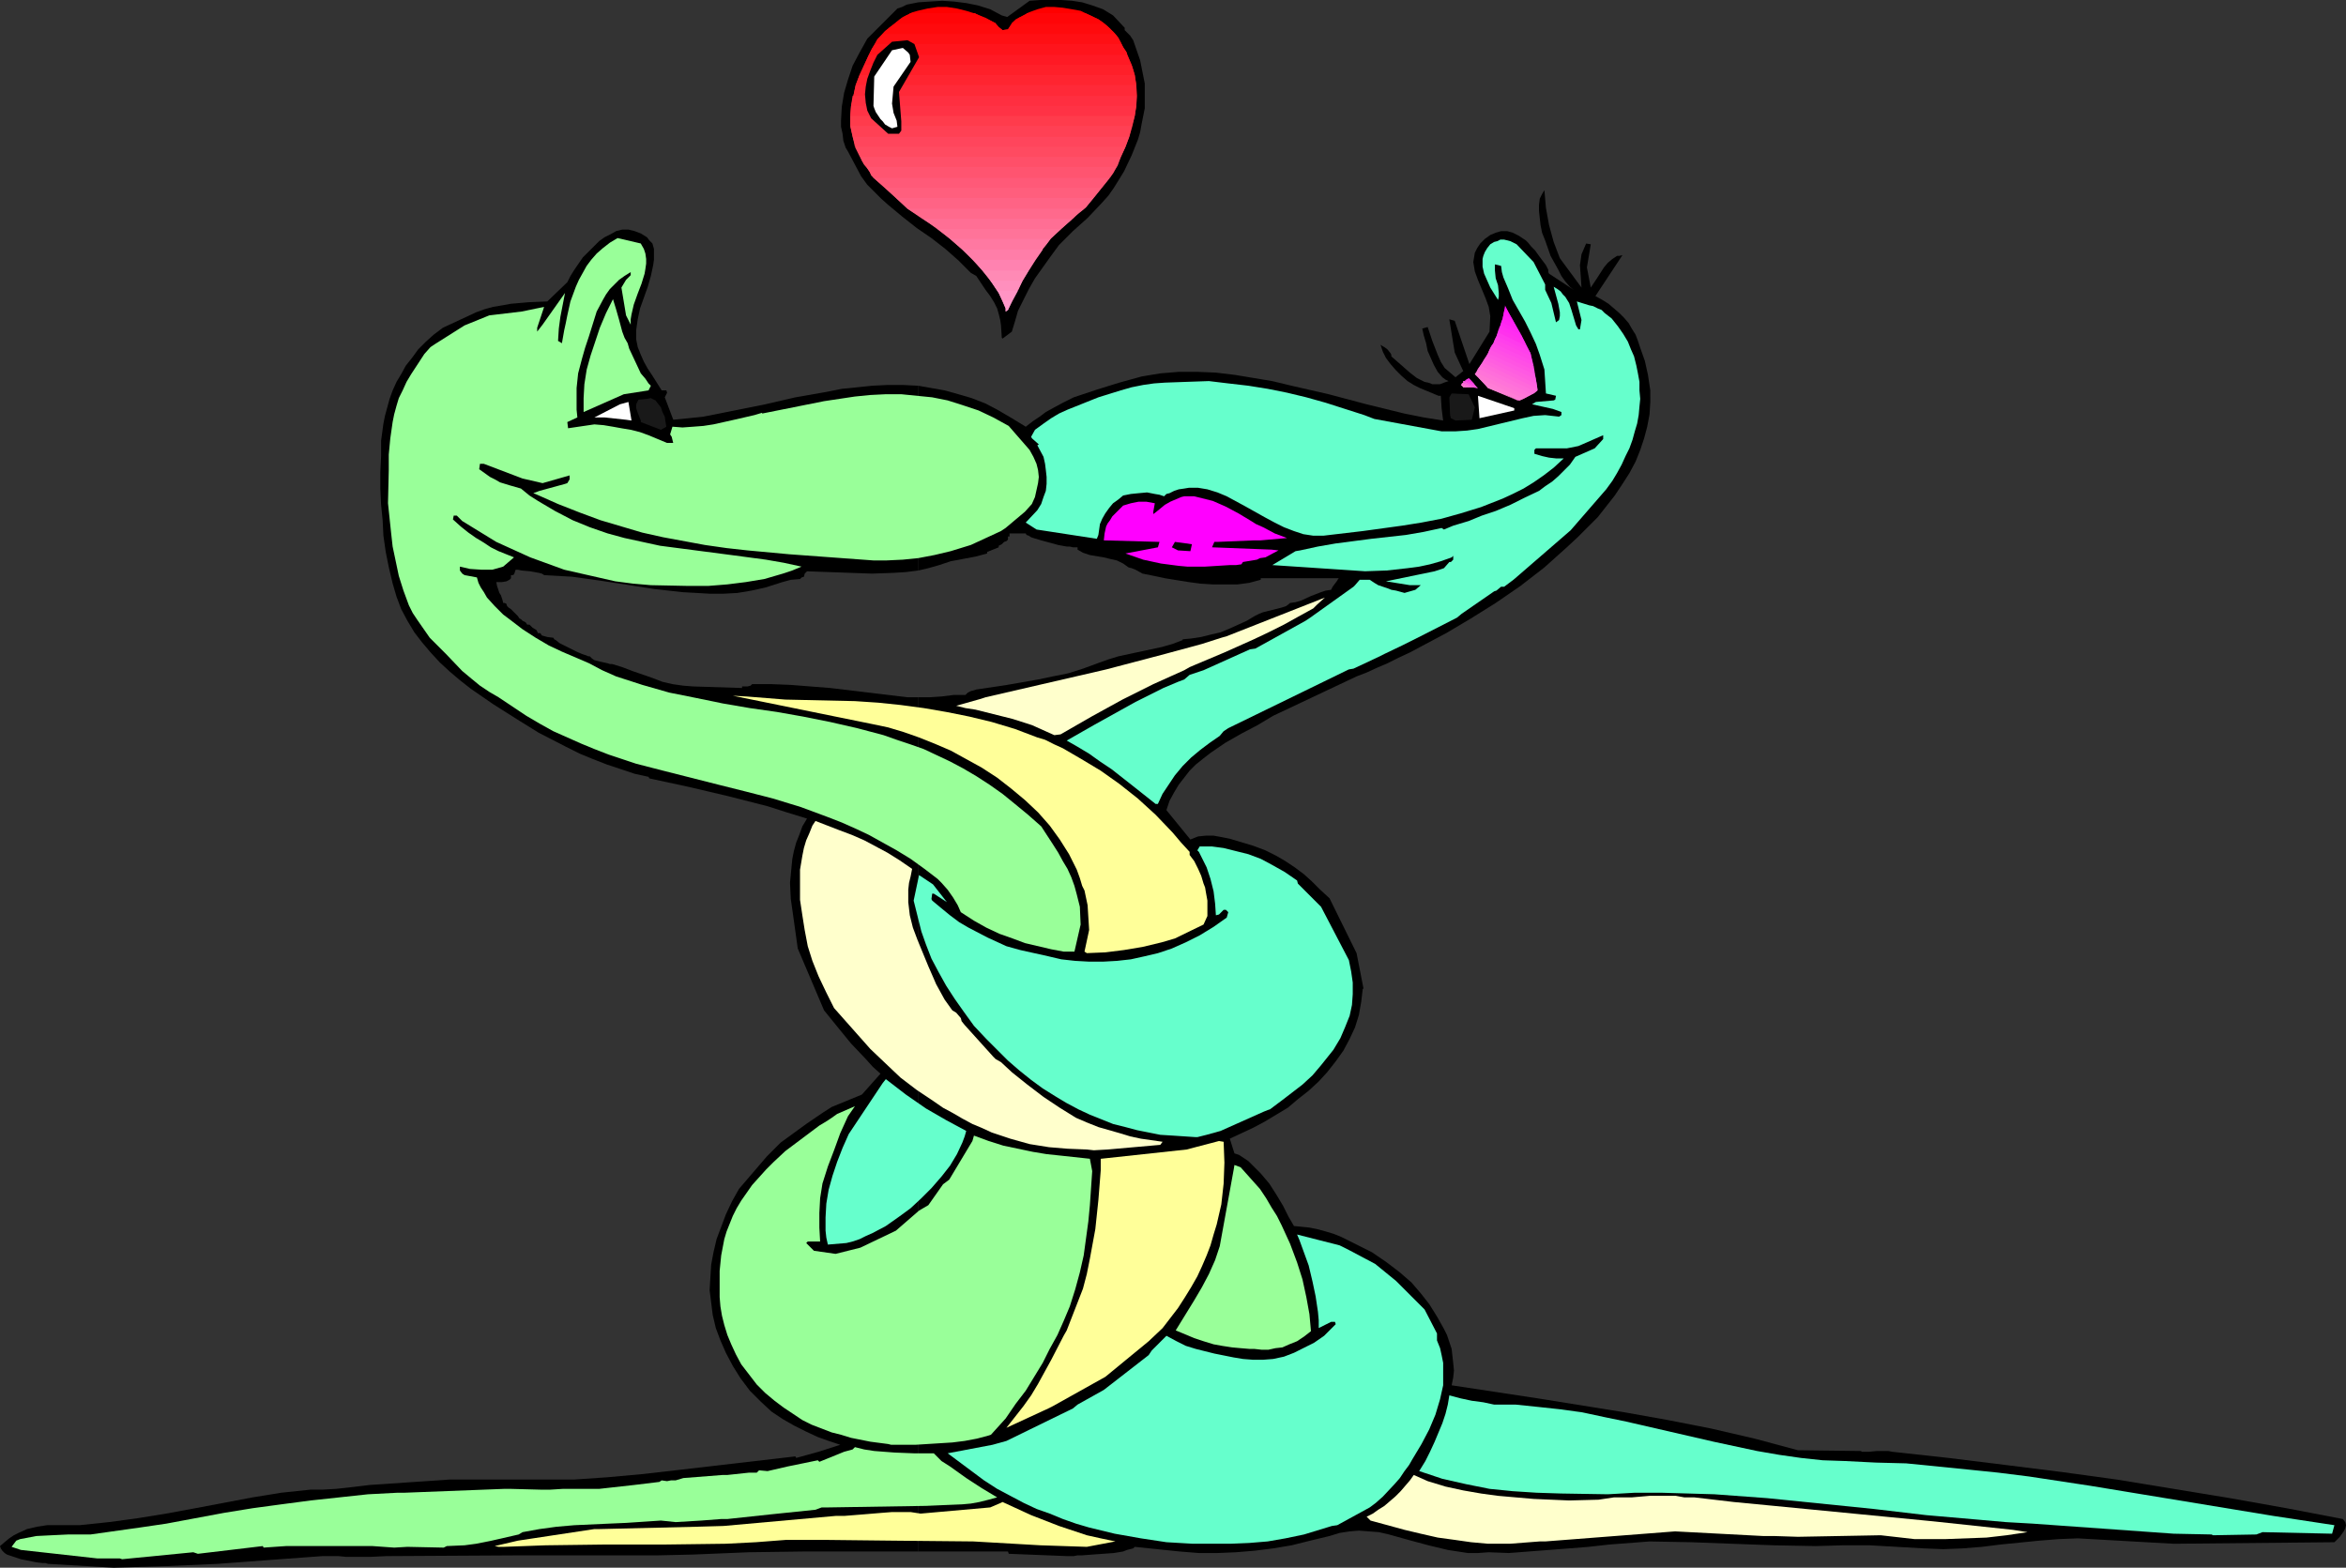 <?xml version="1.0" encoding="UTF-8" standalone="no"?>
<svg
   version="1.0"
   width="129.766mm"
   height="86.72mm"
   id="svg104"
   sodipodi:docname="Lovers - Snakes.wmf"
   xmlns:inkscape="http://www.inkscape.org/namespaces/inkscape"
   xmlns:sodipodi="http://sodipodi.sourceforge.net/DTD/sodipodi-0.dtd"
   xmlns="http://www.w3.org/2000/svg"
   xmlns:svg="http://www.w3.org/2000/svg">
  <rect width="100%" height="100%" fill="#333333" stroke="none"/>
  <sodipodi:namedview
     id="namedview104"
     pagecolor="#ffffff"
     bordercolor="#000000"
     borderopacity="0.25"
     inkscape:showpageshadow="2"
     inkscape:pageopacity="0.0"
     inkscape:pagecheckerboard="0"
     inkscape:deskcolor="#d1d1d1"
     inkscape:document-units="mm" />
  <defs
     id="defs1">
    <pattern
       id="WMFhbasepattern"
       patternUnits="userSpaceOnUse"
       width="6"
       height="6"
       x="0"
       y="0" />
  </defs>
  <path
     style="fill:#000000;fill-opacity:1;fill-rule:evenodd;stroke:none"
     d="m 191.981,145.778 v 178.587 h 4.686 4.686 9.373 l 0.162,0.485 12.282,0.485 h 1.293 l 0.808,-0.162 h 0.97 l 2.101,-0.162 2.262,-0.162 2.262,-0.162 1.939,-0.323 0.808,-0.323 0.646,-0.162 0.646,-0.162 0.323,-0.323 9.373,0.97 4.04,0.323 h 3.878 l 3.878,-0.162 3.878,-0.323 3.878,-0.485 3.878,-0.646 3.878,-0.97 4.04,-0.97 2.101,-0.646 2.101,-0.323 1.939,-0.162 2.101,0.162 2.101,0.162 2.101,0.485 4.04,1.131 4.202,1.131 4.04,0.97 2.101,0.323 2.101,0.323 h 2.101 l 2.262,-0.162 4.202,0.162 4.202,-0.323 8.403,-0.646 4.04,-0.323 4.363,-0.485 4.202,-0.323 4.202,-0.323 8.726,0.162 8.565,0.323 8.726,0.323 8.726,0.162 5.656,-0.162 h 5.656 l 5.656,0.323 5.656,0.323 4.04,0.162 4.04,-0.162 4.04,-0.323 3.878,-0.485 8.08,-0.808 4.04,-0.323 4.04,-0.162 20.038,1.131 33.613,-0.323 1.131,-1.131 0.808,-1.131 0.323,-0.646 0.162,-0.646 -0.162,-0.646 -0.485,-0.646 -11.797,-2.263 -11.797,-2.101 -11.797,-1.939 -11.797,-1.939 -11.797,-1.616 -11.635,-1.455 -11.797,-1.455 -11.797,-1.293 -0.808,-0.162 h -0.646 -1.778 l -1.616,0.162 h -1.616 v -0.162 l -13.251,-0.162 -9.05,-2.424 -9.05,-2.101 -9.05,-1.778 -9.05,-1.616 -18.099,-2.909 -18.099,-2.747 0.323,-1.616 0.162,-1.455 -0.162,-1.616 -0.162,-1.455 -0.162,-1.455 -0.485,-1.455 -0.485,-1.455 -0.646,-1.293 -1.454,-2.586 -1.616,-2.586 -1.778,-2.263 -1.939,-2.263 -2.424,-2.101 -2.747,-2.101 -3.07,-2.101 -3.232,-1.616 -3.232,-1.616 -1.616,-0.646 -1.616,-0.485 -1.778,-0.485 -1.616,-0.323 -1.616,-0.162 -1.616,-0.162 -1.131,-1.939 -1.131,-2.263 -1.454,-2.424 -1.454,-2.263 -1.778,-2.101 -1.778,-1.778 -0.808,-0.808 -0.97,-0.646 -0.97,-0.646 -0.97,-0.323 -0.97,-3.071 2.424,-1.131 2.424,-1.131 2.424,-1.293 2.424,-1.455 2.424,-1.455 2.101,-1.778 2.262,-1.778 2.101,-1.939 1.778,-1.939 1.778,-2.263 1.616,-2.263 1.293,-2.424 1.131,-2.424 0.808,-2.586 0.485,-2.747 0.323,-2.747 h 0.162 l -1.454,-7.434 -5.656,-11.475 -1.939,-1.778 -1.778,-1.778 -1.616,-1.455 -1.939,-1.455 -1.939,-1.293 -1.939,-1.131 -2.262,-1.131 -2.586,-0.97 -1.616,-0.485 -1.616,-0.485 -1.616,-0.485 -1.616,-0.323 -1.778,-0.323 h -1.616 l -1.616,0.162 -1.616,0.646 -5.01,-6.141 0.646,-1.939 0.97,-1.778 0.97,-1.616 1.131,-1.455 1.131,-1.455 1.293,-1.293 1.616,-1.293 1.454,-1.131 3.07,-2.101 3.394,-1.939 3.394,-1.778 3.232,-1.939 17.453,-8.242 2.101,-0.808 2.101,-0.97 2.262,-0.97 2.262,-1.131 2.424,-1.131 2.424,-1.293 5.171,-2.747 5.171,-3.071 5.171,-3.232 5.171,-3.556 5.01,-3.879 4.686,-4.202 2.262,-2.101 2.101,-2.101 2.101,-2.101 1.778,-2.263 1.778,-2.263 1.616,-2.424 1.454,-2.263 1.293,-2.424 0.97,-2.424 0.808,-2.424 0.646,-2.424 0.485,-2.586 0.162,-2.586 V 81.617 l -0.485,-3.232 -0.646,-2.909 -0.97,-2.747 -0.485,-1.455 -0.485,-1.293 -0.808,-1.293 -0.646,-1.131 -0.97,-1.131 -0.97,-0.97 -1.131,-0.97 -1.131,-0.97 -1.293,-0.808 -1.454,-0.808 5.656,-8.566 -0.646,0.162 h -0.485 l -0.97,0.646 -0.97,0.808 -0.808,0.97 -1.454,2.263 -0.646,0.97 -0.646,0.97 -0.808,-4.202 0.808,-4.849 -0.97,-0.162 -0.485,1.131 -0.485,1.131 -0.162,1.131 -0.162,1.131 0.162,2.263 0.162,2.424 -4.525,-6.141 -1.293,-3.394 -0.97,-3.556 -0.646,-3.556 -0.323,-3.717 -0.485,0.808 -0.485,0.97 -0.162,1.293 v 1.293 l 0.162,1.455 0.162,1.455 0.323,1.616 0.646,1.616 1.131,3.232 1.616,2.909 0.646,1.293 0.808,1.131 0.97,1.131 0.808,0.646 -5.171,-3.394 -0.162,-0.323 v -0.485 l -0.485,-0.97 -1.454,-1.939 -0.808,-1.131 -0.808,-0.808 -0.646,-0.808 -0.485,-0.485 -1.454,-0.97 -1.293,-0.646 -1.131,-0.323 h -1.293 l -1.131,0.323 -1.131,0.485 -1.131,0.808 -0.97,0.97 -0.646,0.97 -0.485,0.97 -0.162,0.97 -0.162,0.97 0.162,0.97 0.162,0.97 0.646,1.778 0.808,1.939 0.808,1.939 0.646,1.778 0.162,0.97 0.162,0.97 -0.162,3.232 -4.202,6.788 -3.07,-9.051 -1.131,-0.323 1.131,6.95 1.778,3.879 -1.616,1.293 -1.131,-0.97 -1.131,-0.97 -0.808,-1.293 -0.646,-1.455 -1.131,-2.909 -0.97,-2.909 -1.131,0.323 0.323,1.455 0.485,1.616 0.323,1.616 0.646,1.455 0.646,1.455 0.808,1.455 0.97,1.131 0.646,0.485 0.646,0.323 -0.97,0.323 -0.808,0.323 h -0.808 -0.808 l -0.808,-0.323 -0.808,-0.162 -1.616,-0.808 -1.454,-1.131 -1.293,-1.131 -1.293,-1.131 -1.293,-1.131 V 74.182 l -0.162,-0.323 -0.646,-0.808 -0.646,-0.485 -0.323,-0.162 -0.485,-0.323 0.485,1.455 0.646,1.293 0.97,1.293 1.131,1.293 1.131,1.131 1.293,1.131 1.293,0.808 1.293,0.646 3.878,1.616 h 0.485 l 0.162,2.586 0.162,1.293 0.162,1.293 -4.04,-0.646 -4.04,-0.808 -7.918,-1.939 -7.918,-2.101 -7.757,-1.778 -4.04,-0.97 -3.878,-0.646 -3.878,-0.646 -4.04,-0.485 -3.878,-0.162 h -3.878 l -3.878,0.323 -3.878,0.646 -4.686,1.293 -4.686,1.455 -2.424,0.808 -2.424,0.808 -2.262,1.131 -2.101,1.131 -1.454,0.808 -1.293,0.97 -1.454,0.97 -1.454,1.131 -2.909,-1.778 -2.747,-1.616 -2.747,-1.455 -2.909,-1.131 -2.747,-0.808 -2.909,-0.808 -2.747,-0.485 -2.747,-0.485 v 38.626 l 2.101,-0.485 2.262,-0.646 2.424,-0.808 2.586,-0.485 2.586,-0.485 2.424,-0.646 v -0.323 l 2.424,-0.97 v -0.323 l 0.646,-0.323 0.323,-0.323 0.162,-0.162 0.485,-0.162 0.323,-0.323 v -0.646 h 0.323 v -0.646 h 3.394 l 0.162,0.323 0.485,0.162 0.485,0.323 0.485,0.162 1.616,0.485 1.778,0.485 1.778,0.485 1.778,0.323 h 0.646 l 0.646,0.162 h 0.485 0.485 v 0.485 l 1.131,0.646 1.454,0.485 2.909,0.485 1.293,0.323 1.454,0.323 1.293,0.646 1.131,0.808 0.646,0.162 0.808,0.323 1.454,0.808 2.424,0.485 2.262,0.485 5.01,0.808 2.424,0.323 2.586,0.162 h 2.586 2.586 l 2.424,-0.323 2.424,-0.646 v -0.323 h 16.322 l -0.162,0.162 -0.162,0.323 -0.485,0.646 -0.485,0.646 -0.323,0.646 -1.131,0.162 -0.97,0.323 -2.101,0.808 -2.101,0.97 -1.131,0.323 -1.131,0.162 v 0 l -0.808,0.646 -0.97,0.323 -3.878,0.97 -0.808,0.323 -0.97,0.485 -1.616,0.97 -1.778,0.808 -1.778,0.808 -1.939,0.808 -2.101,0.485 -1.939,0.485 -2.101,0.323 -1.778,0.162 v 0.162 l -2.101,0.808 -2.262,0.646 -4.525,0.97 -4.525,0.97 -2.101,0.646 -2.262,0.808 -3.07,1.131 -3.07,0.97 -3.232,0.646 -3.07,0.646 -6.464,1.131 -6.464,0.97 -0.485,0.162 -0.646,0.162 -0.646,0.323 -0.485,0.485 h -2.424 l -2.586,0.323 -2.424,0.162 z"
     id="path1" />
  <path
     style="fill:#000000;fill-opacity:1;fill-rule:evenodd;stroke:none"
     d="M 191.981,119.273 V 80.647 l -3.232,-0.162 h -3.232 l -3.232,0.162 -3.07,0.323 -3.232,0.323 -3.232,0.646 -6.464,1.131 -6.302,1.455 -6.464,1.293 -6.464,1.293 -3.07,0.323 -3.232,0.323 -1.778,-4.687 0.485,-0.97 -0.162,-0.485 h -0.97 l -1.939,-3.071 -0.97,-1.455 -0.808,-1.455 -0.646,-1.455 -0.646,-1.616 -0.323,-1.616 v -1.939 l 0.323,-2.263 0.485,-2.263 0.808,-2.263 0.808,-2.263 0.646,-2.263 0.485,-2.263 0.162,-1.131 v -1.131 -1.131 l -0.323,-1.131 -0.646,-0.646 -0.485,-0.646 -1.293,-0.808 -1.293,-0.485 -1.293,-0.323 h -1.293 l -1.293,0.323 -1.131,0.646 -1.293,0.646 -1.131,0.808 -1.131,1.131 -1.131,1.131 -1.131,1.131 -1.778,2.586 -0.808,1.293 -0.646,1.293 -4.202,4.04 -3.878,0.162 -3.717,0.323 -1.778,0.323 -1.939,0.323 -1.778,0.485 -1.778,0.646 -6.949,3.232 -1.939,1.455 -1.616,1.455 -1.616,1.616 -1.293,1.778 -1.293,1.616 -0.97,1.778 -0.97,1.616 -0.808,1.778 -0.646,1.778 -0.485,1.778 -0.485,1.778 -0.323,1.616 -0.485,3.556 v 3.232 l -0.162,3.394 v 3.394 l 0.162,3.394 0.323,3.232 0.162,3.232 0.485,3.394 0.646,3.232 0.808,3.394 0.808,2.747 0.97,2.586 1.293,2.424 1.454,2.424 1.616,2.101 1.778,2.101 1.939,2.101 2.101,1.939 2.101,1.778 2.262,1.778 4.686,3.232 4.848,3.071 4.686,2.909 5.656,2.909 2.909,1.455 2.747,1.131 2.909,1.131 2.909,0.97 2.909,0.97 2.909,0.646 0.162,0.323 8.242,1.778 8.242,1.939 8.242,2.101 4.04,1.293 4.202,1.293 -0.97,1.616 -0.646,1.778 -0.646,1.616 -0.485,1.778 -0.323,1.616 -0.162,1.616 -0.323,3.394 0.162,3.394 0.485,3.394 0.97,6.95 5.494,12.929 2.747,3.394 2.909,3.556 3.07,3.232 1.454,1.616 1.616,1.455 -3.878,4.364 -6.302,2.586 -1.778,1.131 -3.555,2.424 -1.778,1.293 -1.778,1.293 -1.778,1.293 -1.454,1.455 -1.454,1.455 -5.818,6.788 -1.454,2.586 -1.293,2.747 -0.97,2.586 -0.97,2.586 -0.646,2.747 -0.485,2.586 -0.162,2.586 -0.162,2.747 0.323,2.586 0.323,2.586 0.646,2.747 0.97,2.586 1.131,2.586 1.454,2.747 1.616,2.586 1.939,2.586 2.262,2.263 2.262,2.101 2.424,1.616 2.262,1.293 2.586,1.293 2.424,1.131 2.262,0.808 2.424,0.808 -4.525,1.455 -4.686,1.293 -0.162,-0.323 -25.048,2.909 -7.11,0.808 -7.11,0.646 -7.11,0.485 h -3.555 -3.555 -18.907 l -16.645,1.131 -1.293,0.162 -2.747,0.323 -2.909,0.323 -2.747,0.162 h -1.293 -1.293 l -6.141,0.646 -5.979,0.97 -11.958,2.263 -6.141,1.131 -5.979,0.97 -5.979,0.808 -6.141,0.646 H 12.12 9.858 l -2.101,0.323 -2.101,0.485 -1.778,0.808 -0.97,0.485 -0.97,0.646 -0.97,0.808 L 0,323.234 l 0.162,0.485 0.323,0.485 0.485,0.485 0.485,0.323 1.454,0.485 1.454,0.485 1.616,0.323 1.616,0.323 1.293,0.162 h 0.646 l 0.485,0.162 13.736,0.808 5.494,-0.162 5.333,-0.162 10.989,-0.485 10.827,-0.808 10.989,-0.808 h 3.394 l 1.616,0.162 h 1.778 3.232 l 3.394,-0.162 28.442,-0.162 h 28.442 l 7.11,-0.162 11.797,-0.485 11.797,-0.162 h 11.797 11.797 V 145.778 h -2.262 l -8.08,-0.97 -8.08,-0.97 -8.242,-0.646 -4.04,-0.162 h -4.04 l -0.162,0.162 -0.162,0.162 -0.646,0.162 h -0.646 -0.485 v 0.323 l -10.181,-0.323 -2.101,-0.162 -2.262,-0.323 -2.101,-0.485 -2.101,-0.808 -4.202,-1.455 -2.101,-0.808 -2.101,-0.646 h -0.485 l -0.485,-0.162 -1.454,-0.323 -1.293,-0.323 -0.485,-0.323 -0.485,-0.485 h -0.323 l -0.323,-0.162 -0.97,-0.323 -1.131,-0.485 -1.293,-0.646 -1.293,-0.646 -0.97,-0.485 -0.808,-0.646 -0.323,-0.162 -0.162,-0.323 -1.293,-0.162 -1.131,-0.323 -0.323,-0.485 h -0.485 l -0.323,-0.646 -0.808,-0.485 -0.646,-0.646 h -0.485 l -0.323,-0.485 -0.323,-0.162 -0.323,-0.162 -0.323,-0.323 -0.323,-0.162 -0.323,-0.485 -0.808,-0.808 -0.323,-0.323 -0.323,-0.323 -0.485,-0.323 -0.323,-0.323 -0.162,-0.485 -0.323,-0.162 h -0.323 l -0.162,-0.646 -0.162,-0.485 -0.162,-0.485 -0.323,-0.485 -0.323,-0.97 -0.162,-0.485 -0.162,-0.808 h 1.131 l 0.97,-0.162 0.323,-0.162 0.323,-0.162 0.323,-0.323 v -0.646 h 0.323 l 0.323,-0.162 0.323,-0.97 h 0.485 l 0.808,0.162 1.778,0.162 1.778,0.323 0.646,0.162 0.485,0.323 2.909,0.162 2.909,0.162 5.818,0.808 11.474,1.778 5.818,0.646 2.909,0.162 2.747,0.162 h 2.909 l 2.909,-0.162 2.909,-0.485 2.909,-0.646 3.555,-1.131 1.778,-0.485 1.939,-0.162 0.323,-0.323 0.485,-0.162 0.162,-0.646 0.485,-0.485 9.05,0.323 4.525,0.162 4.525,-0.162 2.586,-0.162 z"
     id="path2" />
  <path
     style="fill:#99ff99;fill-opacity:1;fill-rule:evenodd;stroke:none"
     d="m 25.048,325.82 h -4.686 l -15.998,-1.778 -1.939,-0.646 0.97,-1.293 0.808,-0.323 3.394,-0.646 3.232,-0.162 3.394,-0.162 h 3.394 1.293 l 10.342,-1.455 5.494,-0.808 12.12,-2.263 5.979,-0.97 5.979,-0.808 6.141,-0.808 5.979,-0.646 5.979,-0.646 6.141,-0.323 h 1.454 l 20.846,-0.808 h 1.454 l 6.141,0.162 h 2.101 l 2.586,-0.162 h 6.141 1.454 l 7.272,-0.808 5.333,-0.646 0.485,-0.323 1.131,0.162 0.808,-0.162 h 0.97 l 1.616,-0.485 8.242,-0.646 h 0.97 l 4.525,-0.485 h 1.616 l 0.485,-0.485 1.778,0.162 4.202,-0.97 6.302,-1.293 0.323,0.323 5.171,-2.101 1.778,-0.485 0.485,-0.485 1.939,0.485 2.101,0.323 4.202,0.323 4.04,0.162 h 4.202 l 1.616,1.616 1.778,1.131 3.394,2.424 3.232,2.101 3.232,1.939 -1.778,0.485 -1.939,0.485 -1.778,0.323 -1.778,0.162 -3.878,0.162 -3.717,0.162 -20.362,0.323 h -1.454 l -1.293,0.485 -4.686,0.485 -4.686,0.485 -4.525,0.485 -4.525,0.485 h -1.293 l -4.202,0.323 -5.333,0.323 -3.07,-0.323 -7.272,0.485 -3.717,0.162 -3.555,0.162 -3.555,0.162 -3.717,0.323 -3.555,0.485 -3.555,0.646 -0.808,0.485 -5.656,1.293 -3.232,0.646 -2.424,0.323 -3.717,0.162 -0.646,0.323 -7.595,-0.162 -2.747,0.162 -4.525,-0.323 h -1.778 -1.293 -6.141 -1.293 -2.747 -1.293 -2.101 -1.454 l -4.686,0.323 -0.162,-0.323 -13.574,1.616 -0.97,-0.323 -14.867,1.455 z"
     id="path3" />
  <path
     style="fill:#ffff99;fill-opacity:1;fill-rule:evenodd;stroke:none"
     d="m 103.424,323.234 4.848,-1.131 15.998,-2.424 h 1.131 l 20.2,-0.485 5.656,-0.162 23.432,-2.101 h 1.778 l 4.04,-0.323 3.878,-0.323 2.101,-0.162 h 1.939 1.939 l 2.101,0.323 14.544,-1.293 2.262,-0.97 0.323,-0.162 5.979,2.747 5.818,2.263 2.909,0.97 2.909,0.97 2.909,0.646 3.07,0.646 -5.979,1.131 -9.696,-0.323 -14.059,-0.808 -16.645,-0.162 -14.544,-0.162 h -6.787 -1.131 l -6.302,0.485 -6.302,0.323 -12.605,0.162 h -12.443 l -12.605,0.162 -8.726,0.323 h -1.131 z"
     id="path4" />
  <path
     style="fill:#66ffcc;fill-opacity:1;fill-rule:evenodd;stroke:none"
     d="m 249.349,322.749 -5.494,-0.323 -5.333,-0.808 -5.494,-0.97 -5.333,-1.293 -2.747,-0.808 -2.747,-0.97 -2.747,-1.131 -2.747,-0.97 -2.747,-1.293 -2.747,-1.455 -2.747,-1.455 -2.747,-1.778 -7.595,-5.657 9.373,-1.778 2.909,-0.808 13.898,-6.788 0.97,-0.808 5.494,-3.071 9.373,-7.273 0.646,-0.97 1.293,-1.293 1.778,-1.778 2.101,1.131 1.939,0.97 2.101,0.646 1.939,0.485 1.939,0.485 4.04,0.808 1.939,0.323 2.101,0.162 h 2.101 l 2.101,-0.162 2.262,-0.485 2.101,-0.808 1.939,-0.97 2.262,-1.131 2.101,-1.455 2.424,-2.424 -0.162,-0.485 h -0.808 l -2.586,1.293 v -1.616 l -0.162,-1.778 -0.485,-3.232 -0.646,-3.071 -0.808,-3.394 -1.939,-5.333 -0.485,-1.131 8.888,2.263 1.939,0.97 5.494,2.909 4.363,3.556 5.979,5.98 2.586,5.01 v 1.455 l 0.646,1.616 0.323,1.455 0.323,1.616 v 1.616 1.455 1.616 l -0.323,1.455 -0.323,1.455 -0.97,3.232 -1.293,3.071 -1.616,3.071 -1.939,3.232 -0.646,1.131 -0.97,1.293 -0.97,1.455 -1.131,1.293 -2.424,2.586 -1.454,1.293 -1.293,0.97 -6.787,3.717 -1.131,0.162 -5.818,1.778 -3.878,0.808 -3.717,0.646 -3.878,0.323 -3.878,0.162 h -6.949 z"
     id="path5" />
  <path
     style="fill:#ffffcc;fill-opacity:1;fill-rule:evenodd;stroke:none"
     d="m 314.473,322.749 h -3.394 l -3.555,-0.323 -3.394,-0.485 -3.555,-0.485 -3.555,-0.808 -3.394,-0.808 -7.11,-1.939 -0.808,-0.808 1.293,-0.646 1.131,-0.808 1.293,-0.808 2.262,-1.939 1.131,-1.131 0.97,-1.131 0.97,-1.131 0.808,-1.131 2.909,1.293 3.717,1.131 3.717,0.808 3.717,0.646 3.555,0.485 7.434,0.646 7.434,0.323 6.141,-0.162 3.232,-0.485 h 1.778 1.939 l 3.717,-0.323 h 3.555 1.939 l 1.778,0.323 h 2.101 l 8.242,0.97 8.403,0.808 33.29,3.232 16.645,1.778 3.07,0.485 -4.363,0.646 -4.202,0.485 -4.363,0.162 -4.363,0.162 h -6.302 l -7.11,-0.808 -17.291,0.323 -5.01,-0.162 h -0.808 -1.454 l -18.422,-0.97 -27.149,2.101 h -1.131 l -6.302,0.485 z"
     id="path6" />
  <path
     style="fill:#66ffcc;fill-opacity:1;fill-rule:evenodd;stroke:none"
     d="m 462.337,320.81 -7.918,-0.162 -29.411,-2.101 -5.656,-0.323 -5.494,-0.485 -11.15,-0.97 -10.989,-1.293 -11.15,-1.131 -11.15,-1.131 -10.989,-0.808 -5.494,-0.162 -5.656,-0.162 h -5.494 l -5.656,0.323 -9.858,-0.162 -5.01,-0.162 -5.01,-0.323 -4.848,-0.485 -4.848,-0.97 -5.01,-1.131 -2.424,-0.808 -2.424,-0.808 1.293,-2.101 0.97,-1.939 0.97,-2.101 0.808,-1.939 0.808,-1.939 0.646,-1.939 0.485,-1.939 0.323,-1.939 2.424,0.646 2.262,0.485 2.424,0.323 2.262,0.485 h 4.525 l 4.686,0.485 4.525,0.485 4.686,0.646 4.525,0.97 4.686,0.97 18.261,4.202 9.05,1.939 4.686,0.808 4.525,0.646 4.525,0.485 4.686,0.162 6.464,0.323 6.302,0.162 6.464,0.646 6.464,0.646 6.302,0.646 6.464,0.808 12.766,1.939 12.766,2.101 12.766,2.101 12.766,2.101 12.766,1.939 -0.485,1.778 -14.544,-0.323 -1.293,0.485 -9.05,0.162 z"
     id="path7" />
  <path
     style="fill:#99ff99;fill-opacity:1;fill-rule:evenodd;stroke:none"
     d="m 185.678,301.9 -3.717,-0.485 -4.04,-0.808 -2.101,-0.646 -1.939,-0.485 -2.101,-0.808 -2.101,-0.808 -1.939,-0.97 -1.939,-1.293 -1.939,-1.293 -1.939,-1.455 -1.939,-1.616 -1.778,-1.778 -1.616,-2.101 -1.616,-2.101 -1.131,-2.101 -0.97,-2.101 -0.808,-1.939 -0.646,-2.101 -0.485,-1.939 -0.323,-1.939 -0.162,-1.939 v -2.101 -3.394 l 0.323,-3.232 0.646,-3.394 0.485,-1.616 0.646,-1.616 0.646,-1.616 0.808,-1.616 0.97,-1.616 1.131,-1.616 1.131,-1.616 1.454,-1.616 1.454,-1.616 1.616,-1.616 2.424,-2.263 7.11,-5.333 1.616,-0.97 0.97,-0.646 1.131,-0.808 3.717,-1.616 -1.454,2.101 -0.808,1.778 -0.808,1.778 -1.293,3.556 -1.293,3.394 -1.131,3.556 -0.485,3.071 -0.162,3.071 v 3.071 l 0.162,2.909 h -2.586 l -0.323,0.323 1.616,1.616 4.525,0.646 5.171,-1.293 7.434,-3.556 4.848,-4.202 1.939,-1.131 3.07,-4.364 1.293,-0.97 4.848,-8.081 0.323,-1.131 3.07,1.131 3.07,0.97 3.07,0.646 3.07,0.646 2.909,0.485 3.07,0.323 5.979,0.646 0.485,2.586 -0.485,7.111 -0.323,3.394 -0.485,3.556 -0.485,3.556 -0.808,3.556 -0.97,3.556 -1.131,3.556 -1.293,3.071 -1.293,2.909 -1.616,2.909 -1.454,2.909 -1.778,2.909 -1.778,2.909 -2.101,2.747 -2.101,3.071 -3.07,3.394 -0.485,0.162 -2.424,0.646 -2.586,0.485 -2.586,0.323 -2.586,0.162 -5.171,0.323 h -5.01 z"
     id="path8" />
  <path
     style="fill:#ffff99;fill-opacity:1;fill-rule:evenodd;stroke:none"
     d="m 210.403,298.507 1.778,-2.263 1.778,-2.263 1.616,-2.263 1.454,-2.424 2.747,-5.01 2.586,-5.01 0.646,-1.131 3.394,-8.727 0.808,-3.071 0.646,-3.232 1.131,-6.141 0.646,-6.141 0.485,-6.141 v -2.424 l 17.938,-1.939 6.787,-1.778 0.97,0.162 0.162,4.364 -0.162,4.364 -0.485,4.364 -0.485,2.101 -0.485,2.101 -0.646,2.101 -0.646,2.263 -0.808,2.101 -0.97,2.263 -0.97,2.101 -1.293,2.263 -1.293,2.101 -1.454,2.263 -3.232,4.202 -2.909,2.747 -9.05,7.434 -10.989,6.141 -0.97,0.485 z"
     id="path9" />
  <path
     style="fill:#99ff99;fill-opacity:1;fill-rule:evenodd;stroke:none"
     d="m 261.307,282.022 -1.939,-0.162 -1.778,-0.162 -2.101,-0.323 -1.778,-0.323 -2.101,-0.646 -1.939,-0.646 -1.939,-0.808 -1.939,-0.808 3.878,-6.303 1.616,-2.747 1.454,-2.747 1.293,-2.909 0.97,-2.909 2.909,-16 0.162,-0.97 1.293,0.485 4.04,4.525 1.293,1.939 1.131,1.939 1.131,1.778 0.97,1.939 1.778,3.879 1.454,3.879 1.131,3.556 0.808,3.717 0.646,3.556 0.323,3.556 -1.454,1.131 -1.454,0.97 -1.616,0.646 -1.454,0.646 -1.454,0.162 -1.454,0.323 h -1.454 l -1.454,-0.162 z"
     id="path10" />
  <path
     style="fill:#66ffcc;fill-opacity:1;fill-rule:evenodd;stroke:none"
     d="m 173.073,260.203 -0.323,-1.455 -0.162,-1.455 v -2.747 l 0.162,-2.909 0.485,-2.909 0.808,-2.909 0.97,-2.909 1.131,-2.909 1.293,-2.909 7.11,-10.667 0.646,-0.808 2.101,1.616 2.101,1.616 4.202,2.909 4.202,2.424 4.202,2.263 -0.323,1.131 -0.485,1.293 -1.131,2.424 -1.454,2.424 -1.778,2.263 -2.101,2.424 -2.101,2.101 -2.262,2.101 -2.424,1.778 -2.747,1.939 -2.747,1.455 -1.454,0.646 -1.293,0.646 -1.454,0.485 -1.293,0.323 z"
     id="path11" />
  <path
     style="fill:#ffffcc;fill-opacity:1;fill-rule:evenodd;stroke:none"
     d="m 227.209,240.324 -4.04,-0.162 -3.878,-0.323 -4.04,-0.646 -4.04,-1.131 -3.878,-1.293 -2.101,-0.97 -1.939,-0.808 -2.101,-1.131 -1.939,-1.131 -2.101,-1.131 -2.101,-1.455 -3.394,-2.263 -3.394,-2.586 -3.07,-2.909 -3.232,-3.071 -7.595,-8.566 -1.616,-3.232 -1.616,-3.394 -1.293,-3.232 -0.97,-3.071 -0.646,-3.394 -0.485,-3.071 -0.485,-3.232 v -3.071 -3.232 l 0.485,-2.909 0.323,-1.616 0.485,-1.616 0.646,-1.455 0.646,-1.616 0.646,-0.97 5.01,1.939 2.586,0.97 2.586,1.131 2.424,1.293 2.424,1.293 2.586,1.616 2.586,1.778 -0.323,1.616 -0.323,1.293 -0.162,1.455 v 1.293 1.293 l 0.323,2.747 0.646,2.586 0.97,2.586 1.131,2.747 1.131,2.747 1.131,2.586 0.485,1.131 1.778,3.232 1.616,2.263 0.808,0.485 0.97,1.131 0.162,0.646 0.646,0.808 5.979,6.626 0.485,0.485 1.131,0.646 2.262,2.101 3.232,2.586 3.394,2.586 3.394,2.263 3.394,2.101 2.262,0.97 2.424,0.97 2.262,0.646 2.262,0.646 2.101,0.646 2.262,0.485 4.525,0.646 -0.485,0.646 -10.989,0.97 -2.909,0.162 z"
     id="path12" />
  <path
     style="fill:#66ffcc;fill-opacity:1;fill-rule:evenodd;stroke:none"
     d="m 249.995,237.739 -2.424,-0.162 -2.424,-0.162 -2.586,-0.162 -2.424,-0.485 -2.424,-0.485 -2.424,-0.646 -2.586,-0.646 -2.424,-0.97 -2.424,-0.97 -2.424,-1.131 -2.424,-1.293 -2.424,-1.455 -2.586,-1.616 -2.424,-1.778 -2.424,-1.939 -2.424,-2.101 -4.525,-4.525 -2.586,-2.747 -2.101,-2.909 -1.939,-2.747 -1.778,-2.747 -1.616,-2.909 -1.454,-2.747 -1.131,-2.909 -0.97,-2.747 -1.616,-6.465 1.131,-5.333 2.909,1.939 2.909,3.717 -2.747,-1.778 h -0.323 l -0.162,1.131 0.162,0.323 1.939,1.616 1.778,1.455 1.939,1.455 1.939,1.131 4.04,2.101 3.878,1.778 2.909,0.808 2.909,0.646 2.909,0.646 2.747,0.646 2.909,0.323 2.909,0.162 h 2.909 l 2.909,-0.162 2.909,-0.323 2.909,-0.646 2.747,-0.646 2.909,-0.97 2.909,-1.293 2.909,-1.455 2.909,-1.778 2.747,-1.939 0.323,-1.131 -0.485,-0.485 h -0.485 l -0.97,0.97 -0.646,0.162 -0.162,-2.424 -0.323,-2.586 -0.646,-2.586 -0.808,-2.424 -1.616,-3.232 -0.323,-0.323 0.485,-0.808 h 2.586 l 2.424,0.323 2.586,0.646 2.586,0.646 2.586,0.97 2.424,1.293 2.586,1.455 2.586,1.778 0.162,0.646 4.848,4.849 5.818,11.152 0.485,2.424 0.323,2.263 v 2.424 l -0.162,2.263 -0.485,2.263 -0.97,2.424 -0.97,2.263 -1.454,2.424 -2.586,3.232 -1.778,2.101 -2.101,1.939 -2.101,1.616 -2.101,1.616 -2.586,1.939 -0.485,0.162 -0.808,0.323 -9.05,4.04 -2.909,0.808 -1.939,0.485 z"
     id="path13" />
  <path
     style="fill:#ffff99;fill-opacity:1;fill-rule:evenodd;stroke:none"
     d="m 226.725,198.95 0.97,-4.525 -0.323,-5.172 -0.646,-3.071 -0.485,-0.97 -0.485,-1.616 -0.646,-1.778 -0.808,-1.616 -0.808,-1.616 -1.939,-3.071 -2.101,-2.909 -2.424,-2.747 -2.747,-2.586 -2.909,-2.424 -2.909,-2.263 -3.232,-2.101 -3.232,-1.778 -3.232,-1.778 -3.394,-1.455 -3.232,-1.293 -3.232,-1.131 -3.232,-0.97 -3.07,-0.646 -29.411,-5.98 2.909,0.162 8.08,0.646 14.544,0.323 4.848,0.323 4.686,0.485 4.848,0.646 4.686,0.808 4.848,0.97 4.686,1.131 4.848,1.455 4.686,1.778 1.616,0.485 1.939,0.97 1.778,0.808 3.878,2.263 4.04,2.424 3.878,2.747 3.878,3.071 3.717,3.394 3.555,3.717 1.778,2.101 1.778,1.939 v 0.646 l 0.97,1.293 0.808,1.616 0.646,1.455 0.485,1.616 0.323,0.808 0.162,0.97 0.323,1.778 v 3.232 l -0.808,1.778 -5.979,2.909 -2.747,0.808 -4.04,0.97 -3.878,0.646 -3.878,0.485 -3.878,0.162 z"
     id="path14" />
  <path
     style="fill:#99ff99;fill-opacity:1;fill-rule:evenodd;stroke:none"
     d="m 222.361,198.95 -2.586,-0.485 -2.747,-0.646 -2.747,-0.646 -2.586,-0.97 -2.747,-0.97 -2.747,-1.293 -2.586,-1.455 -2.747,-1.778 -0.646,-1.455 -0.97,-1.616 -1.131,-1.616 -1.293,-1.455 -0.808,-0.808 -2.747,-2.101 -2.909,-2.101 -2.909,-1.778 -2.909,-1.616 -2.909,-1.616 -2.747,-1.293 -2.909,-1.293 -2.909,-1.131 -5.656,-2.101 -5.818,-1.778 -5.656,-1.455 -5.818,-1.455 -11.474,-2.909 -5.656,-1.455 -5.818,-1.939 -2.909,-1.131 -2.747,-1.131 -2.909,-1.293 -2.909,-1.293 -2.909,-1.616 -2.747,-1.616 -2.909,-1.939 -2.909,-1.939 -1.939,-1.131 -1.939,-1.293 -1.778,-1.455 -1.939,-1.616 -3.394,-3.556 -3.394,-3.394 -2.586,-3.717 -0.97,-1.455 -0.808,-1.616 -1.131,-3.071 -0.97,-3.071 -0.646,-3.071 -0.646,-3.071 -0.323,-2.909 -0.646,-6.141 0.162,-6.95 v -3.232 l 0.323,-3.394 0.485,-3.394 0.323,-1.616 0.485,-1.778 0.485,-1.616 0.808,-1.616 0.808,-1.778 0.97,-1.616 2.747,-4.202 1.293,-1.455 0.97,-0.646 6.141,-3.879 5.171,-2.101 6.787,-0.808 4.686,-0.97 -1.454,4.364 v 0.808 l 1.131,-1.455 4.686,-6.626 -0.97,5.01 -0.323,2.424 -0.162,2.586 0.808,0.485 0.485,-2.747 0.323,-1.455 0.323,-1.616 0.646,-2.909 1.131,-3.071 0.646,-1.455 0.808,-1.455 0.808,-1.455 0.97,-1.293 1.131,-1.293 1.293,-1.131 1.454,-1.131 1.616,-0.97 4.848,1.131 0.646,1.131 0.323,0.97 0.162,1.131 v 0.97 l -0.162,1.131 -0.162,0.97 -0.646,2.101 -0.808,2.101 -0.808,2.263 -0.485,2.101 -0.162,0.97 v 1.131 l -0.97,-1.939 -0.97,-5.818 0.97,-1.616 0.97,-0.97 v -0.646 l -1.293,0.808 -1.131,0.808 -0.97,0.97 -0.97,0.97 -0.808,1.131 -0.646,1.131 -1.293,2.424 -0.808,2.586 -0.808,2.586 -0.808,2.424 -0.646,2.263 -0.808,3.071 -0.323,3.071 v 3.071 1.455 l 0.162,1.616 -2.101,0.97 0.162,1.293 5.494,-0.808 1.939,0.162 1.939,0.323 1.778,0.323 1.939,0.323 1.939,0.485 1.778,0.646 1.939,0.808 1.939,0.808 h 1.293 l -0.323,-1.293 -0.323,-0.485 0.485,-1.616 2.101,0.162 2.262,-0.162 2.101,-0.162 2.101,-0.323 4.363,-0.97 4.202,-0.97 1.616,-0.485 v 0.162 l 6.464,-1.293 6.464,-1.293 3.232,-0.485 3.232,-0.485 3.232,-0.323 3.232,-0.162 h 3.232 l 3.232,0.323 3.232,0.323 3.232,0.646 3.07,0.97 3.394,1.131 3.07,1.455 3.232,1.778 4.363,5.01 0.808,1.455 0.646,1.455 0.323,1.293 0.162,1.455 -0.162,1.293 -0.323,1.455 -0.323,1.455 -0.646,1.455 -1.454,1.616 -4.04,3.394 -0.97,0.646 -6.302,2.909 -4.202,1.293 -3.394,0.808 -3.394,0.646 -3.232,0.323 -3.394,0.162 h -1.454 -1.293 l -17.614,-1.293 -8.726,-0.808 -4.363,-0.485 -4.525,-0.646 -4.363,-0.808 -4.363,-0.808 -4.363,-0.97 -4.363,-1.293 -4.363,-1.293 -4.363,-1.616 -4.525,-1.778 -4.363,-1.939 -0.808,-0.323 1.293,-0.485 5.333,-1.455 0.485,-0.162 0.485,-0.808 v -0.808 l -5.656,1.616 -4.202,-0.97 -8.08,-3.071 h -0.808 l -0.162,1.131 1.131,0.808 1.131,0.808 0.97,0.485 1.131,0.646 2.101,0.646 2.262,0.646 1.778,1.455 1.778,1.131 3.555,2.101 3.717,1.939 3.555,1.455 3.717,1.293 3.555,0.97 3.717,0.808 3.717,0.808 7.434,0.97 7.434,0.97 7.272,0.97 3.717,0.646 3.717,0.808 -1.939,0.808 -1.939,0.646 -3.878,1.131 -3.878,0.646 -3.878,0.485 -4.04,0.323 h -4.04 l -7.918,-0.162 -3.717,-0.323 -3.717,-0.485 -3.555,-0.808 -3.555,-0.808 -3.555,-0.808 -3.555,-1.293 -3.555,-1.293 -3.555,-1.616 -3.555,-1.616 -7.11,-4.364 -1.131,-1.131 h -0.646 l -0.162,0.808 1.616,1.455 1.616,1.293 1.616,1.131 1.616,0.97 1.454,0.97 1.616,0.808 3.232,1.293 -2.262,1.939 -1.131,0.323 -1.131,0.323 h -1.131 -1.131 l -2.424,-0.162 -2.101,-0.485 v 0.808 l 0.485,0.646 0.485,0.323 2.586,0.485 0.323,1.131 0.485,0.97 0.646,0.97 0.646,1.131 1.616,1.778 1.778,1.778 1.293,0.97 2.747,2.101 2.747,1.778 2.747,1.616 2.747,1.293 5.656,2.424 2.747,1.455 2.909,1.293 5.494,1.778 5.656,1.616 5.656,1.131 5.494,1.131 5.656,0.97 5.656,0.808 5.494,0.97 5.656,1.131 5.656,1.293 5.494,1.455 2.747,0.97 2.909,0.97 2.747,0.97 2.747,1.293 2.747,1.293 2.747,1.455 2.747,1.616 2.747,1.778 2.747,1.939 2.586,2.101 2.747,2.263 2.747,2.424 2.424,3.717 1.131,1.778 0.97,1.778 0.97,1.616 0.808,1.778 0.646,1.778 0.485,1.778 0.646,2.586 0.162,3.717 -1.293,5.657 z"
     id="path15" />
  <path
     style="fill:#66ffcc;fill-opacity:1;fill-rule:evenodd;stroke:none"
     d="m 241.592,168.082 -4.686,-3.717 -4.525,-3.556 -2.424,-1.616 -2.262,-1.616 -2.424,-1.455 -2.262,-1.293 5.656,-3.232 5.818,-3.232 2.909,-1.616 2.909,-1.455 2.909,-1.455 3.07,-1.293 1.293,-0.485 1.131,-0.97 1.939,-0.646 0.97,-0.323 9.696,-4.364 1.131,-0.162 10.504,-5.818 0.97,-0.646 9.05,-6.465 0.323,-0.323 0.97,-1.131 h 2.101 l 0.97,0.646 0.808,0.485 1.939,0.646 0.808,0.323 0.97,0.162 1.778,0.485 2.262,-0.646 1.131,-0.97 h -2.262 l -5.01,-0.808 10.181,-2.101 1.939,-0.646 1.131,-1.293 h 0.323 l 0.485,-0.485 v -0.808 l -0.323,0.323 -2.262,0.808 -2.262,0.646 -2.262,0.485 -2.424,0.323 -4.363,0.485 -4.525,0.162 -19.392,-1.293 4.848,-2.909 0.97,-0.162 3.717,-0.808 3.717,-0.646 7.434,-0.97 7.272,-0.808 3.717,-0.646 3.717,-0.808 0.485,0.323 1.939,-0.808 3.232,-0.97 2.747,-1.131 2.909,-0.97 3.07,-1.293 2.909,-1.455 3.07,-1.455 1.293,-0.97 1.454,-0.97 1.293,-1.131 1.293,-1.293 1.131,-1.131 1.131,-1.616 4.04,-1.778 1.778,-1.939 v -0.808 l -5.171,2.263 -2.424,0.485 h -6.464 l -0.323,0.323 v 0.808 l 1.616,0.485 1.454,0.323 1.454,0.162 h 1.616 l -2.101,1.939 -2.101,1.616 -2.101,1.455 -2.101,1.293 -2.262,1.131 -2.101,0.97 -4.525,1.778 -4.202,1.293 -4.04,1.131 -4.202,0.808 -4.04,0.646 -8.242,1.131 -8.242,0.97 h -2.101 l -2.101,-0.323 -1.939,-0.646 -2.101,-0.808 -1.939,-0.97 -2.101,-1.131 -4.04,-2.263 -3.878,-2.101 -1.939,-0.808 -2.101,-0.646 -1.939,-0.323 h -1.939 l -0.97,0.162 -1.131,0.162 -0.97,0.323 -0.97,0.485 -0.646,0.162 -0.485,0.485 -0.97,-0.323 -0.97,-0.162 -1.616,-0.323 -1.778,0.162 -1.616,0.162 -1.616,0.323 -0.97,0.808 -1.131,0.808 -0.808,0.97 -0.808,1.131 -0.646,1.131 -0.485,1.131 -0.162,1.131 -0.162,1.131 -0.323,0.808 -12.605,-1.939 -2.262,-1.455 2.424,-2.586 0.808,-1.293 0.485,-1.455 0.485,-1.293 0.162,-1.455 v -1.455 l -0.162,-1.455 -0.162,-1.293 -0.323,-1.455 -1.293,-2.424 0.323,-0.162 -1.454,-1.293 -0.162,-0.323 0.808,-1.455 1.778,-1.293 1.616,-1.131 1.616,-0.97 1.778,-0.808 3.232,-1.293 3.232,-1.293 4.686,-1.455 2.262,-0.646 2.424,-0.485 2.262,-0.323 2.262,-0.162 4.525,-0.162 4.686,-0.162 4.04,0.485 4.202,0.485 4.04,0.646 4.04,0.808 4.04,0.97 4.04,1.131 4.04,1.293 4.04,1.293 2.101,0.808 14.059,2.586 h 1.778 1.131 l 2.424,-0.162 2.262,-0.323 4.686,-1.131 4.686,-1.131 2.262,-0.485 2.424,-0.162 2.909,0.323 0.485,-0.323 v -0.646 l -1.778,-0.646 -4.363,-0.97 0.808,-0.485 3.717,-0.323 0.323,-0.162 0.162,-0.808 -2.101,-0.485 -0.323,-5.01 -0.97,-3.071 -0.808,-2.263 -1.131,-2.424 -1.131,-2.263 -1.293,-2.263 -1.293,-2.263 -0.97,-2.424 -0.97,-2.263 -0.323,-1.131 -0.162,-1.293 -1.293,-0.323 v 1.293 l 0.162,1.616 0.485,1.455 0.162,1.616 v 0.808 l -0.162,0.646 -1.616,-2.586 -0.646,-1.455 -0.646,-1.455 -0.323,-1.455 v -0.808 -0.808 l 0.162,-0.646 0.323,-0.808 0.485,-0.808 0.646,-0.808 0.808,-0.485 0.646,-0.162 0.646,-0.323 h 0.808 l 1.293,0.323 0.646,0.323 0.646,0.323 3.555,3.717 2.424,4.687 v 1.131 l 1.293,2.747 0.97,4.04 0.646,-0.485 0.162,-0.808 v -0.808 l -0.323,-1.778 -0.485,-1.778 -0.485,-1.778 0.808,0.485 0.646,0.485 0.485,0.646 0.485,0.485 0.808,1.293 0.485,1.455 0.97,3.232 0.485,0.808 h 0.323 l 0.323,-1.939 -0.97,-3.879 2.586,0.808 0.808,0.162 0.97,0.485 0.808,0.323 0.646,0.646 1.454,1.131 1.293,1.616 1.131,1.616 0.97,1.616 0.646,1.616 0.646,1.455 0.485,1.939 0.323,1.616 0.323,1.778 v 1.778 l 0.162,1.778 -0.162,1.616 -0.162,1.778 -0.323,1.778 -0.485,1.616 -0.485,1.778 -0.646,1.778 -0.808,1.616 -0.808,1.778 -0.97,1.778 -0.97,1.616 -1.293,1.778 -7.434,8.566 -10.827,9.374 -1.131,0.97 -1.939,1.455 h -0.646 l -0.97,0.808 -0.485,0.162 -6.787,4.687 -0.97,0.808 -7.595,3.879 -3.878,1.939 -3.717,1.778 -1.293,0.646 -5.171,2.424 -0.97,0.162 -25.21,12.283 -0.97,0.646 -0.808,0.97 -2.101,1.455 -1.939,1.455 -1.939,1.616 -1.778,1.778 -1.616,1.939 -1.293,1.939 -1.293,1.939 -0.97,2.101 z"
     id="path16" />
  <path
     style="fill:#ffffcc;fill-opacity:1;fill-rule:evenodd;stroke:none"
     d="m 220.422,153.698 -4.686,-2.101 -4.04,-1.293 -3.878,-0.97 -3.878,-0.97 -2.101,-0.323 -1.939,-0.485 5.171,-1.455 0.97,-0.323 18.907,-4.364 6.302,-1.455 12.282,-3.232 7.757,-2.101 4.04,-1.293 1.131,-0.323 20.523,-8.081 -1.616,1.455 -0.808,0.808 -3.232,1.778 -2.909,1.616 -3.232,1.616 -3.07,1.455 -6.141,2.747 -6.141,2.586 -1.131,0.485 -1.131,0.646 -6.464,2.909 -6.464,3.232 -6.464,3.556 -6.464,3.717 z"
     id="path17" />
  <path
     style="fill:#ffffff;fill-opacity:1;fill-rule:evenodd;stroke:none"
     d="m 146.571,144.001 0.485,0.323 z"
     id="path18" />
  <path
     style="fill:#ffffff;fill-opacity:1;fill-rule:evenodd;stroke:none"
     d="m 134.936,141.576 -0.162,-0.323 z"
     id="path19" />
  <path
     style="fill:#ffffff;fill-opacity:1;fill-rule:evenodd;stroke:none"
     d="m 132.997,141.092 0.323,-0.162 z"
     id="path20" />
  <path
     style="fill:#ff00ff;fill-opacity:1;fill-rule:evenodd;stroke:none"
     d="m 249.995,118.465 h -1.778 l -1.778,-0.162 -3.717,-0.485 -3.717,-0.808 -3.717,-1.293 6.787,-1.293 0.323,-1.131 -11.635,-0.323 0.162,-1.455 0.323,-1.455 0.323,-0.646 0.485,-0.646 0.485,-0.808 0.646,-0.646 1.616,-1.616 1.616,-0.485 1.616,-0.323 h 1.616 l 1.778,0.323 -0.323,1.778 v 0.485 l 0.646,-0.485 1.778,-1.455 1.131,-0.646 1.131,-0.485 1.131,-0.485 0.646,-0.162 h 0.646 1.454 l 1.293,0.323 1.293,0.323 1.293,0.323 2.586,1.131 2.747,1.455 2.424,1.455 1.293,0.808 1.454,0.646 2.424,1.293 1.293,0.485 1.293,0.485 -5.494,0.485 h -1.293 l -7.757,0.323 h -0.646 l -0.485,1.131 12.443,0.485 1.454,0.162 -2.747,1.455 -1.131,0.162 -0.646,0.323 -2.909,0.485 -0.323,0.485 -1.131,0.162 h -1.293 l -5.171,0.323 z"
     id="path21" />
  <path
     style="fill:#000000;fill-opacity:1;fill-rule:evenodd;stroke:none"
     d="m 246.278,115.071 -1.293,-0.646 0.646,-1.131 3.555,0.485 -0.323,1.455 z"
     id="path22" />
  <path
     style="fill:#191919;fill-opacity:1;fill-rule:evenodd;stroke:none"
     d="m 138.168,89.859 -4.202,-1.616 v -0.323 l -0.646,-1.616 -0.323,-0.97 v -0.808 l 0.485,-0.97 1.778,-0.162 0.808,-0.162 0.97,0.485 1.131,1.455 0.323,0.97 0.485,0.97 0.162,1.131 0.162,0.97 z"
     id="path23" />
  <path
     style="fill:#191919;fill-opacity:1;fill-rule:evenodd;stroke:none"
     d="m 304.292,87.92 -0.97,-0.485 -0.162,-0.646 -0.162,-3.717 0.485,-0.808 3.555,0.162 1.293,2.747 -0.323,1.293 -0.323,1.293 z"
     id="path24" />
  <path
     style="fill:#ffffff;fill-opacity:1;fill-rule:evenodd;stroke:none"
     d="m 130.896,87.758 -4.525,-0.485 h -2.101 l 5.333,-2.747 1.778,-0.485 0.646,3.879 z"
     id="path25" />
  <path
     style="fill:#ffffff;fill-opacity:1;fill-rule:evenodd;stroke:none"
     d="m 309.302,87.435 -0.323,-4.687 7.595,2.586 v 0.485 z"
     id="path26" />
  <path
     style="fill:#99ff99;fill-opacity:1;fill-rule:evenodd;stroke:none"
     d="m 122.008,86.142 v -2.909 l 0.162,-2.909 0.485,-3.071 0.808,-2.909 0.97,-2.909 0.97,-2.909 1.293,-3.071 1.454,-2.909 0.646,2.101 0.646,2.263 0.646,2.424 0.485,1.293 0.646,1.131 0.323,1.131 2.424,5.172 0.97,1.131 0.646,0.97 0.485,0.485 -0.485,0.97 -5.171,0.808 z"
     id="path27" />
  <path
     style="fill:#ff0ffa;fill-opacity:1;fill-rule:evenodd;stroke:none"
     d="m 314.473,64.97 0.162,-0.485 v -0.646 l 0.808,1.616 z"
     id="path28" />
  <path
     style="fill:#ff14f7;fill-opacity:1;fill-rule:evenodd;stroke:none"
     d="m 314.635,64.162 -0.162,0.808 -0.162,0.808 1.778,0.808 -1.293,-2.263 z"
     id="path29" />
  <path
     style="fill:#ff19f7;fill-opacity:1;fill-rule:evenodd;stroke:none"
     d="m 314.473,64.97 -0.162,0.808 -0.162,0.808 2.586,1.131 -1.293,-2.263 z"
     id="path30" />
  <path
     style="fill:#ff1ff5;fill-opacity:1;fill-rule:evenodd;stroke:none"
     d="m 314.312,65.778 -0.162,0.808 -0.323,0.808 3.555,1.616 -1.293,-2.424 z"
     id="path31" />
  <path
     style="fill:#ff24f2;fill-opacity:1;fill-rule:evenodd;stroke:none"
     d="m 314.15,66.586 -0.485,1.616 v -0.162 l 4.363,1.939 -1.293,-2.263 z"
     id="path32" />
  <path
     style="fill:#ff29f2;fill-opacity:1;fill-rule:evenodd;stroke:none"
     d="m 313.827,67.394 -0.162,0.646 -0.323,0.646 5.333,2.586 -1.293,-2.263 z"
     id="path33" />
  <path
     style="fill:#ff2ef0;fill-opacity:1;fill-rule:evenodd;stroke:none"
     d="m 313.665,68.202 -0.162,0.646 -0.323,0.646 5.979,2.909 -1.131,-2.424 -4.363,-1.939 z"
     id="path34" />
  <path
     style="fill:#ff32ed;fill-opacity:1;fill-rule:evenodd;stroke:none"
     d="m 313.342,68.687 -0.485,1.616 6.949,3.232 -1.131,-2.263 z"
     id="path35" />
  <path
     style="fill:#ff3bed;fill-opacity:1;fill-rule:evenodd;stroke:none"
     d="m 313.18,69.495 -0.323,0.808 -0.323,0.646 7.595,3.556 -0.162,-0.646 -0.808,-1.455 z"
     id="path36" />
  <path
     style="fill:#ff40eb;fill-opacity:1;fill-rule:evenodd;stroke:none"
     d="m 312.857,70.303 -0.323,0.646 -0.323,0.808 8.08,3.717 -0.323,-1.616 -0.162,-0.323 z"
     id="path37" />
  <path
     style="fill:#ff45e8;fill-opacity:1;fill-rule:evenodd;stroke:none"
     d="m 312.534,70.95 -0.323,0.808 -0.485,0.646 8.888,4.04 -0.485,-1.939 z"
     id="path38" />
  <path
     style="fill:#ff4ae8;fill-opacity:1;fill-rule:evenodd;stroke:none"
     d="m 312.211,71.758 -0.808,1.293 9.211,4.364 -0.323,-1.939 z"
     id="path39" />
  <path
     style="fill:#ff4fe5;fill-opacity:1;fill-rule:evenodd;stroke:none"
     d="m 311.726,72.404 -0.646,1.455 9.858,4.525 -0.323,-1.939 z"
     id="path40" />
  <path
     style="fill:#ff54e3;fill-opacity:1;fill-rule:evenodd;stroke:none"
     d="m 311.403,73.051 -0.323,0.808 -0.323,0.646 10.342,4.849 -0.485,-1.939 z"
     id="path41" />
  <path
     style="fill:#ff59e3;fill-opacity:1;fill-rule:evenodd;stroke:none"
     d="m 311.08,73.859 -0.808,1.293 10.989,5.172 -0.323,-1.939 z"
     id="path42" />
  <path
     style="fill:#ff5ee0;fill-opacity:1;fill-rule:evenodd;stroke:none"
     d="m 310.756,74.505 -0.485,0.646 -0.323,0.646 11.474,5.495 -0.323,-1.939 z"
     id="path43" />
  <path
     style="fill:#ff63de;fill-opacity:1;fill-rule:evenodd;stroke:none"
     d="m 310.272,75.152 -0.808,1.293 11.635,5.495 0.323,-0.323 -0.162,-1.293 z"
     id="path44" />
  <path
     style="fill:#ff69db;fill-opacity:1;fill-rule:evenodd;stroke:none"
     d="m 309.948,75.798 -0.485,0.646 -0.485,0.646 11.312,5.333 0.323,-0.162 0.808,-0.646 v -0.323 z"
     id="path45" />
  <path
     style="fill:#ff6edb;fill-opacity:1;fill-rule:evenodd;stroke:none"
     d="m 309.464,76.445 -0.808,1.455 10.666,5.01 1.293,-0.646 0.485,-0.323 z"
     id="path46" />
  <path
     style="fill:#ff73d9;fill-opacity:1;fill-rule:evenodd;stroke:none"
     d="m 308.979,78.869 -0.646,-0.646 0.323,-0.485 0.323,-0.646 11.312,5.333 -1.778,0.97 z"
     id="path47" />
  <path
     style="fill:#ff78d6;fill-opacity:1;fill-rule:evenodd;stroke:none"
     d="m 317.22,83.718 h 0.485 l 1.616,-0.808 -10.666,-5.01 -0.323,0.323 2.101,2.101 z"
     id="path48" />
  <path
     style="fill:#ff7dd6;fill-opacity:1;fill-rule:evenodd;stroke:none"
     d="m 317.705,83.718 -6.626,-2.586 -2.101,-2.263 9.534,4.525 z"
     id="path49" />
  <path
     style="fill:#ff82d4;fill-opacity:1;fill-rule:evenodd;stroke:none"
     d="m 317.22,83.718 -6.141,-2.586 -0.646,-0.808 z"
     id="path50" />
  <path
     style="fill:#ff24f2;fill-opacity:1;fill-rule:evenodd;stroke:none"
     d="m 306.878,79.192 0.162,-0.162 0.323,0.323 z"
     id="path51" />
  <path
     style="fill:#ff29f2;fill-opacity:1;fill-rule:evenodd;stroke:none"
     d="m 306.878,79.192 v 0 l 0.646,0.323 -0.323,-0.323 z"
     id="path52" />
  <path
     style="fill:#ff2ef0;fill-opacity:1;fill-rule:evenodd;stroke:none"
     d="m 306.878,79.192 -0.323,0.162 1.131,0.485 -0.323,-0.485 z"
     id="path53" />
  <path
     style="fill:#ff32ed;fill-opacity:1;fill-rule:evenodd;stroke:none"
     d="m 306.878,79.192 -0.323,0.162 1.454,0.646 -0.485,-0.485 z"
     id="path54" />
  <path
     style="fill:#ff3bed;fill-opacity:1;fill-rule:evenodd;stroke:none"
     d="m 306.555,79.354 v 0.162 l 1.616,0.808 -0.485,-0.485 z"
     id="path55" />
  <path
     style="fill:#ff40eb;fill-opacity:1;fill-rule:evenodd;stroke:none"
     d="m 306.393,79.516 0.162,-0.162 1.454,0.646 0.323,0.485 z"
     id="path56" />
  <path
     style="fill:#ff45e8;fill-opacity:1;fill-rule:evenodd;stroke:none"
     d="m 306.232,79.677 0.162,-0.162 h 0.162 l 1.616,0.808 0.323,0.323 z"
     id="path57" />
  <path
     style="fill:#ff4ae8;fill-opacity:1;fill-rule:evenodd;stroke:none"
     d="m 306.393,79.516 -0.162,0.162 2.424,1.293 -0.323,-0.485 z"
     id="path58" />
  <path
     style="fill:#ff4fe5;fill-opacity:1;fill-rule:evenodd;stroke:none"
     d="m 306.232,79.677 h -0.162 l 2.909,1.455 -0.485,-0.485 z"
     id="path59" />
  <path
     style="fill:#ff54e3;fill-opacity:1;fill-rule:evenodd;stroke:none"
     d="m 305.908,79.839 v -0.162 h 0.323 l 2.424,1.293 0.323,0.162 h -0.323 z"
     id="path60" />
  <path
     style="fill:#ff59e3;fill-opacity:1;fill-rule:evenodd;stroke:none"
     d="m 305.908,80 v -0.323 h 0.162 l 2.909,1.455 -0.808,-0.162 z"
     id="path61" />
  <path
     style="fill:#ff5ee0;fill-opacity:1;fill-rule:evenodd;stroke:none"
     d="m 305.908,79.839 v 0.162 l 1.939,0.97 0.808,0.162 z"
     id="path62" />
  <path
     style="fill:#ff63de;fill-opacity:1;fill-rule:evenodd;stroke:none"
     d="m 305.908,80 -0.162,0.162 1.778,0.808 h 0.646 z"
     id="path63" />
  <path
     style="fill:#ff69db;fill-opacity:1;fill-rule:evenodd;stroke:none"
     d="m 305.908,80 -0.323,0.162 1.616,0.808 h 0.646 z"
     id="path64" />
  <path
     style="fill:#ff6edb;fill-opacity:1;fill-rule:evenodd;stroke:none"
     d="m 306.878,80.97 h 0.323 0.323 l -1.778,-0.808 -0.162,0.162 z"
     id="path65" />
  <path
     style="fill:#ff73d9;fill-opacity:1;fill-rule:evenodd;stroke:none"
     d="m 306.716,80.97 h 0.485 l -1.616,-0.808 v 0.162 z"
     id="path66" />
  <path
     style="fill:#ff78d6;fill-opacity:1;fill-rule:evenodd;stroke:none"
     d="m 306.393,80.97 h 0.485 l -1.293,-0.646 -0.162,0.162 z"
     id="path67" />
  <path
     style="fill:#ff7dd6;fill-opacity:1;fill-rule:evenodd;stroke:none"
     d="m 306.232,80.97 h 0.485 l -1.131,-0.646 -0.162,0.162 0.485,0.323 z"
     id="path68" />
  <path
     style="fill:#ff82d4;fill-opacity:1;fill-rule:evenodd;stroke:none"
     d="m 306.393,80.97 h -0.485 l -0.485,-0.485 v 0 z"
     id="path69" />
  <path
     style="fill:#ff8ad1;fill-opacity:1;fill-rule:evenodd;stroke:none"
     d="m 306.232,80.97 h -0.323 v -0.162 z"
     id="path70" />
  <path
     style="fill:#000000;fill-opacity:1;fill-rule:evenodd;stroke:none"
     d="m 209.595,70.788 -0.162,-0.162 -0.162,-2.586 -0.162,-1.131 -0.323,-1.293 -0.323,-1.131 -0.646,-1.293 -0.808,-1.293 -0.97,-1.293 -1.939,-2.909 -1.131,-0.646 v 0 l -1.293,-1.293 -1.293,-1.293 -2.747,-2.424 -2.909,-2.263 -3.07,-2.101 -3.07,-2.424 -2.909,-2.424 -1.454,-1.293 -1.454,-1.455 -1.454,-1.455 -1.293,-1.778 -2.747,-5.172 -0.485,-0.808 -0.485,-1.455 -0.162,-1.455 -0.323,-1.455 v -1.293 l 0.162,-2.909 0.485,-2.909 0.808,-2.747 0.97,-2.909 1.454,-2.747 1.616,-2.909 6.302,-6.303 0.97,-0.323 0.97,-0.485 2.424,-0.485 2.424,-0.162 2.586,-0.162 2.424,0.162 2.586,0.323 2.424,0.485 2.586,0.808 2.424,1.293 1.131,0.323 4.686,-3.394 L 217.513,0 h 2.262 2.101 l 2.262,0.162 2.101,0.323 2.101,0.646 2.262,0.808 2.101,1.293 2.424,2.586 V 6.303 l 1.131,1.131 0.646,0.97 1.454,4.202 0.323,1.616 0.323,1.616 0.323,1.616 v 1.778 1.616 1.778 l -0.646,3.232 -0.323,1.778 -0.485,1.616 -1.293,3.232 -1.616,3.394 -2.101,3.394 -1.131,1.616 -1.454,1.616 -2.909,3.071 -3.07,2.747 -2.909,2.909 -1.778,2.424 -1.616,2.263 -1.616,2.263 -1.293,2.263 -1.131,2.263 -1.131,2.263 -0.646,2.263 -0.646,2.101 z"
     id="path71" />
  <path
     style="fill:#ff0000;fill-opacity:1;fill-rule:evenodd;stroke:none"
     d="m 186.971,5.01 1.131,-0.97 1.293,-0.808 1.293,-0.646 1.131,-0.323 2.101,-0.485 2.101,-0.323 h 1.939 l 2.101,0.323 1.939,0.485 2.101,0.646 1.939,0.97 2.101,0.97 v 0.162 z"
     id="path72" />
  <path
     style="fill:#ff0000;fill-opacity:1;fill-rule:evenodd;stroke:none"
     d="m 211.534,5.01 v -0.162 l 0.808,-0.808 0.97,-0.485 1.778,-0.97 1.778,-0.646 1.778,-0.485 h 1.778 l 1.778,0.162 1.939,0.323 1.778,0.323 3.717,1.778 1.293,0.97 z"
     id="path73" />
  <path
     style="fill:#ff0508;fill-opacity:1;fill-rule:evenodd;stroke:none"
     d="m 190.203,2.909 -1.454,0.646 -1.454,1.131 -1.454,1.131 -1.293,1.293 h 48.642 l -1.616,-1.616 -0.97,-0.808 -0.97,-0.646 -2.747,-1.293 h -12.282 v 0.162 l -1.616,0.808 -1.454,1.131 -0.808,1.293 -1.131,0.162 -0.808,-0.646 -0.646,-0.808 -2.101,-1.131 -2.101,-0.808 v -0.162 h -13.736 z"
     id="path74" />
  <path
     style="fill:#ff0a0d;fill-opacity:1;fill-rule:evenodd;stroke:none"
     d="m 182.931,9.212 0.485,-0.97 1.616,-1.778 1.939,-1.455 h 21.17 l 0.646,0.646 0.808,0.646 1.131,-0.162 0.808,-1.131 h 19.392 l 0.97,0.808 0.97,0.97 0.808,0.97 0.646,1.131 0.162,0.323 z"
     id="path75" />
  <path
     style="fill:#ff0f14;fill-opacity:1;fill-rule:evenodd;stroke:none"
     d="m 181.638,11.475 0.323,-0.646 0.323,-0.646 1.131,-1.939 1.131,-1.131 h 48.642 l 0.646,0.808 0.485,0.97 0.485,0.97 0.646,0.97 0.162,0.323 v 0.323 z"
     id="path76" />
  <path
     style="fill:#ff141c;fill-opacity:1;fill-rule:evenodd;stroke:none"
     d="m 180.669,13.576 0.808,-1.778 0.808,-1.616 0.646,-0.97 h 51.55 l 0.323,0.646 0.646,0.97 1.131,2.747 z"
     id="path77" />
  <path
     style="fill:#ff1924;fill-opacity:1;fill-rule:evenodd;stroke:none"
     d="m 181.638,11.475 -0.97,2.101 -0.97,2.101 h 57.53 l -0.646,-2.101 -0.97,-2.101 z"
     id="path78" />
  <path
     style="fill:#ff1f29;fill-opacity:1;fill-rule:evenodd;stroke:none"
     d="m 180.669,13.576 -0.97,2.101 -0.808,2.101 h 58.661 l -0.323,-2.101 -0.323,-1.131 -0.323,-0.97 z"
     id="path79" />
  <path
     style="fill:#ff2430;fill-opacity:1;fill-rule:evenodd;stroke:none"
     d="m 179.699,15.677 -0.808,2.101 -0.485,2.263 h 59.307 l -0.162,-2.263 -0.323,-2.101 z"
     id="path80" />
  <path
     style="fill:#ff2938;fill-opacity:1;fill-rule:evenodd;stroke:none"
     d="m 178.891,17.778 -0.485,2.263 -0.485,2.101 h 59.63 v -2.101 -2.263 z"
     id="path81" />
  <path
     style="fill:#ff2e40;fill-opacity:1;fill-rule:evenodd;stroke:none"
     d="m 178.245,20.041 -0.323,2.101 -0.162,2.101 h 59.469 l 0.323,-2.101 0.162,-2.101 z"
     id="path82" />
  <path
     style="fill:#ff3245;fill-opacity:1;fill-rule:evenodd;stroke:none"
     d="m 177.921,22.142 -0.162,2.101 v 2.101 h 58.822 l 0.323,-0.97 0.323,-1.131 0.323,-2.101 z"
     id="path83" />
  <path
     style="fill:#ff3b4c;fill-opacity:1;fill-rule:evenodd;stroke:none"
     d="m 177.76,24.243 v 2.101 l 0.485,2.263 h 57.853 l 0.646,-2.263 0.485,-2.101 z"
     id="path84" />
  <path
     style="fill:#ff4054;fill-opacity:1;fill-rule:evenodd;stroke:none"
     d="m 177.76,26.344 0.485,2.101 0.485,2.263 h 56.56 l 0.808,-2.263 0.485,-2.101 z"
     id="path85" />
  <path
     style="fill:#ff455c;fill-opacity:1;fill-rule:evenodd;stroke:none"
     d="m 178.245,28.606 0.646,2.101 0.97,2.101 h 54.459 l 0.97,-2.101 0.808,-2.101 z"
     id="path86" />
  <path
     style="fill:#ff4a61;fill-opacity:1;fill-rule:evenodd;stroke:none"
     d="m 181.153,34.909 -0.162,-0.162 -0.323,-0.323 -0.97,-1.778 -0.97,-1.939 h 56.56 l -0.97,2.101 -0.97,2.101 z"
     id="path87" />
  <path
     style="fill:#ff4f69;fill-opacity:1;fill-rule:evenodd;stroke:none"
     d="m 182.608,37.172 -0.485,-0.485 -0.323,-0.808 -0.485,-0.646 -0.646,-0.808 -0.485,-0.808 -0.323,-0.808 h 54.459 l -0.646,1.778 -0.97,1.616 -0.646,0.97 z"
     id="path88" />
  <path
     style="fill:#ff5470;fill-opacity:1;fill-rule:evenodd;stroke:none"
     d="m 185.032,39.273 -2.424,-2.101 -0.323,-0.485 -0.323,-0.485 -0.808,-1.293 h 52.197 l -0.323,0.646 -0.323,0.646 -2.424,3.071 z"
     id="path89" />
  <path
     style="fill:#ff5978;fill-opacity:1;fill-rule:evenodd;stroke:none"
     d="m 187.294,41.374 -4.686,-4.202 h 49.45 l -3.394,4.202 z"
     id="path90" />
  <path
     style="fill:#ff5e7d;fill-opacity:1;fill-rule:evenodd;stroke:none"
     d="m 185.032,39.273 4.686,4.364 h 37.006 l 0.323,-0.323 3.232,-4.04 z"
     id="path91" />
  <path
     style="fill:#ff6385;fill-opacity:1;fill-rule:evenodd;stroke:none"
     d="m 192.789,45.738 -3.07,-2.101 -2.424,-2.263 h 41.37 l -1.616,1.939 -1.454,1.131 -1.293,1.293 z"
     id="path92" />
  <path
     style="fill:#ff698c;fill-opacity:1;fill-rule:evenodd;stroke:none"
     d="m 195.859,47.839 -3.07,-2.263 -3.07,-1.939 v 0 h 37.006 l -2.424,1.939 -2.424,2.263 z"
     id="path93" />
  <path
     style="fill:#ff6e94;fill-opacity:1;fill-rule:evenodd;stroke:none"
     d="m 192.789,45.738 3.07,1.939 2.747,2.263 h 21.008 l 2.262,-2.101 2.424,-2.101 z"
     id="path94" />
  <path
     style="fill:#ff7399;fill-opacity:1;fill-rule:evenodd;stroke:none"
     d="m 195.859,47.839 2.747,2.101 2.586,2.263 h 16.806 v -0.162 l 1.778,-2.263 2.101,-1.939 z"
     id="path95" />
  <path
     style="fill:#ff78a1;fill-opacity:1;fill-rule:evenodd;stroke:none"
     d="m 198.606,49.94 2.424,2.101 2.424,2.263 h 12.928 l 0.808,-1.131 0.808,-1.131 0.808,-0.97 0.808,-1.131 z"
     id="path96" />
  <path
     style="fill:#ff7da8;fill-opacity:1;fill-rule:evenodd;stroke:none"
     d="m 201.192,52.202 2.101,2.101 2.101,2.263 h 9.696 l 1.454,-2.263 1.454,-2.101 z"
     id="path97" />
  <path
     style="fill:#ff82b0;fill-opacity:1;fill-rule:evenodd;stroke:none"
     d="m 203.454,54.303 1.778,2.101 1.778,2.263 h 6.787 l 2.586,-4.364 z"
     id="path98" />
  <path
     style="fill:#ff8ab5;fill-opacity:1;fill-rule:evenodd;stroke:none"
     d="m 208.464,60.768 -0.97,-1.455 -0.97,-1.455 -1.131,-1.293 h 9.696 l -1.293,2.101 -0.97,2.101 z"
     id="path99" />
  <path
     style="fill:#ff8fbd;fill-opacity:1;fill-rule:evenodd;stroke:none"
     d="m 209.595,62.869 -0.808,-1.616 -1.293,-1.939 -0.485,-0.646 h 6.787 l -2.262,4.202 z"
     id="path100" />
  <path
     style="fill:#ff94c4;fill-opacity:1;fill-rule:evenodd;stroke:none"
     d="m 210.241,65.132 v -0.646 l -1.454,-3.232 -0.323,-0.485 h 4.363 l -1.131,2.101 -0.97,1.939 z"
     id="path101" />
  <path
     style="fill:#ff99cc;fill-opacity:1;fill-rule:evenodd;stroke:none"
     d="m 210.241,65.132 v -0.646 l -0.646,-1.616 h 1.939 l -0.808,1.939 z"
     id="path102" />
  <path
     style="fill:#000000;fill-opacity:1;fill-rule:evenodd;stroke:none"
     d="m 186.325,27.96 h -0.646 l -3.555,-3.232 -0.808,-1.616 -0.323,-1.616 -0.162,-1.778 0.162,-1.616 0.323,-1.616 0.646,-1.778 0.646,-1.616 0.808,-1.616 3.07,-2.747 3.232,-0.323 1.454,0.808 0.97,2.747 -4.202,7.273 0.485,6.141 v 1.939 l -0.485,0.646 z"
     id="path103" />
  <path
     style="fill:#ffffff;fill-opacity:1;fill-rule:evenodd;stroke:none"
     d="m 186.486,26.828 -0.646,-0.323 -0.808,-0.485 -0.485,-0.646 -0.485,-0.485 -0.97,-1.455 -0.323,-0.808 -0.162,-0.485 0.162,-6.141 3.717,-5.495 2.262,-0.485 1.131,0.97 0.323,0.485 0.162,1.455 -3.555,5.172 -0.323,3.556 0.323,1.939 0.646,1.616 0.162,1.293 z"
     id="path104" />
</svg>
